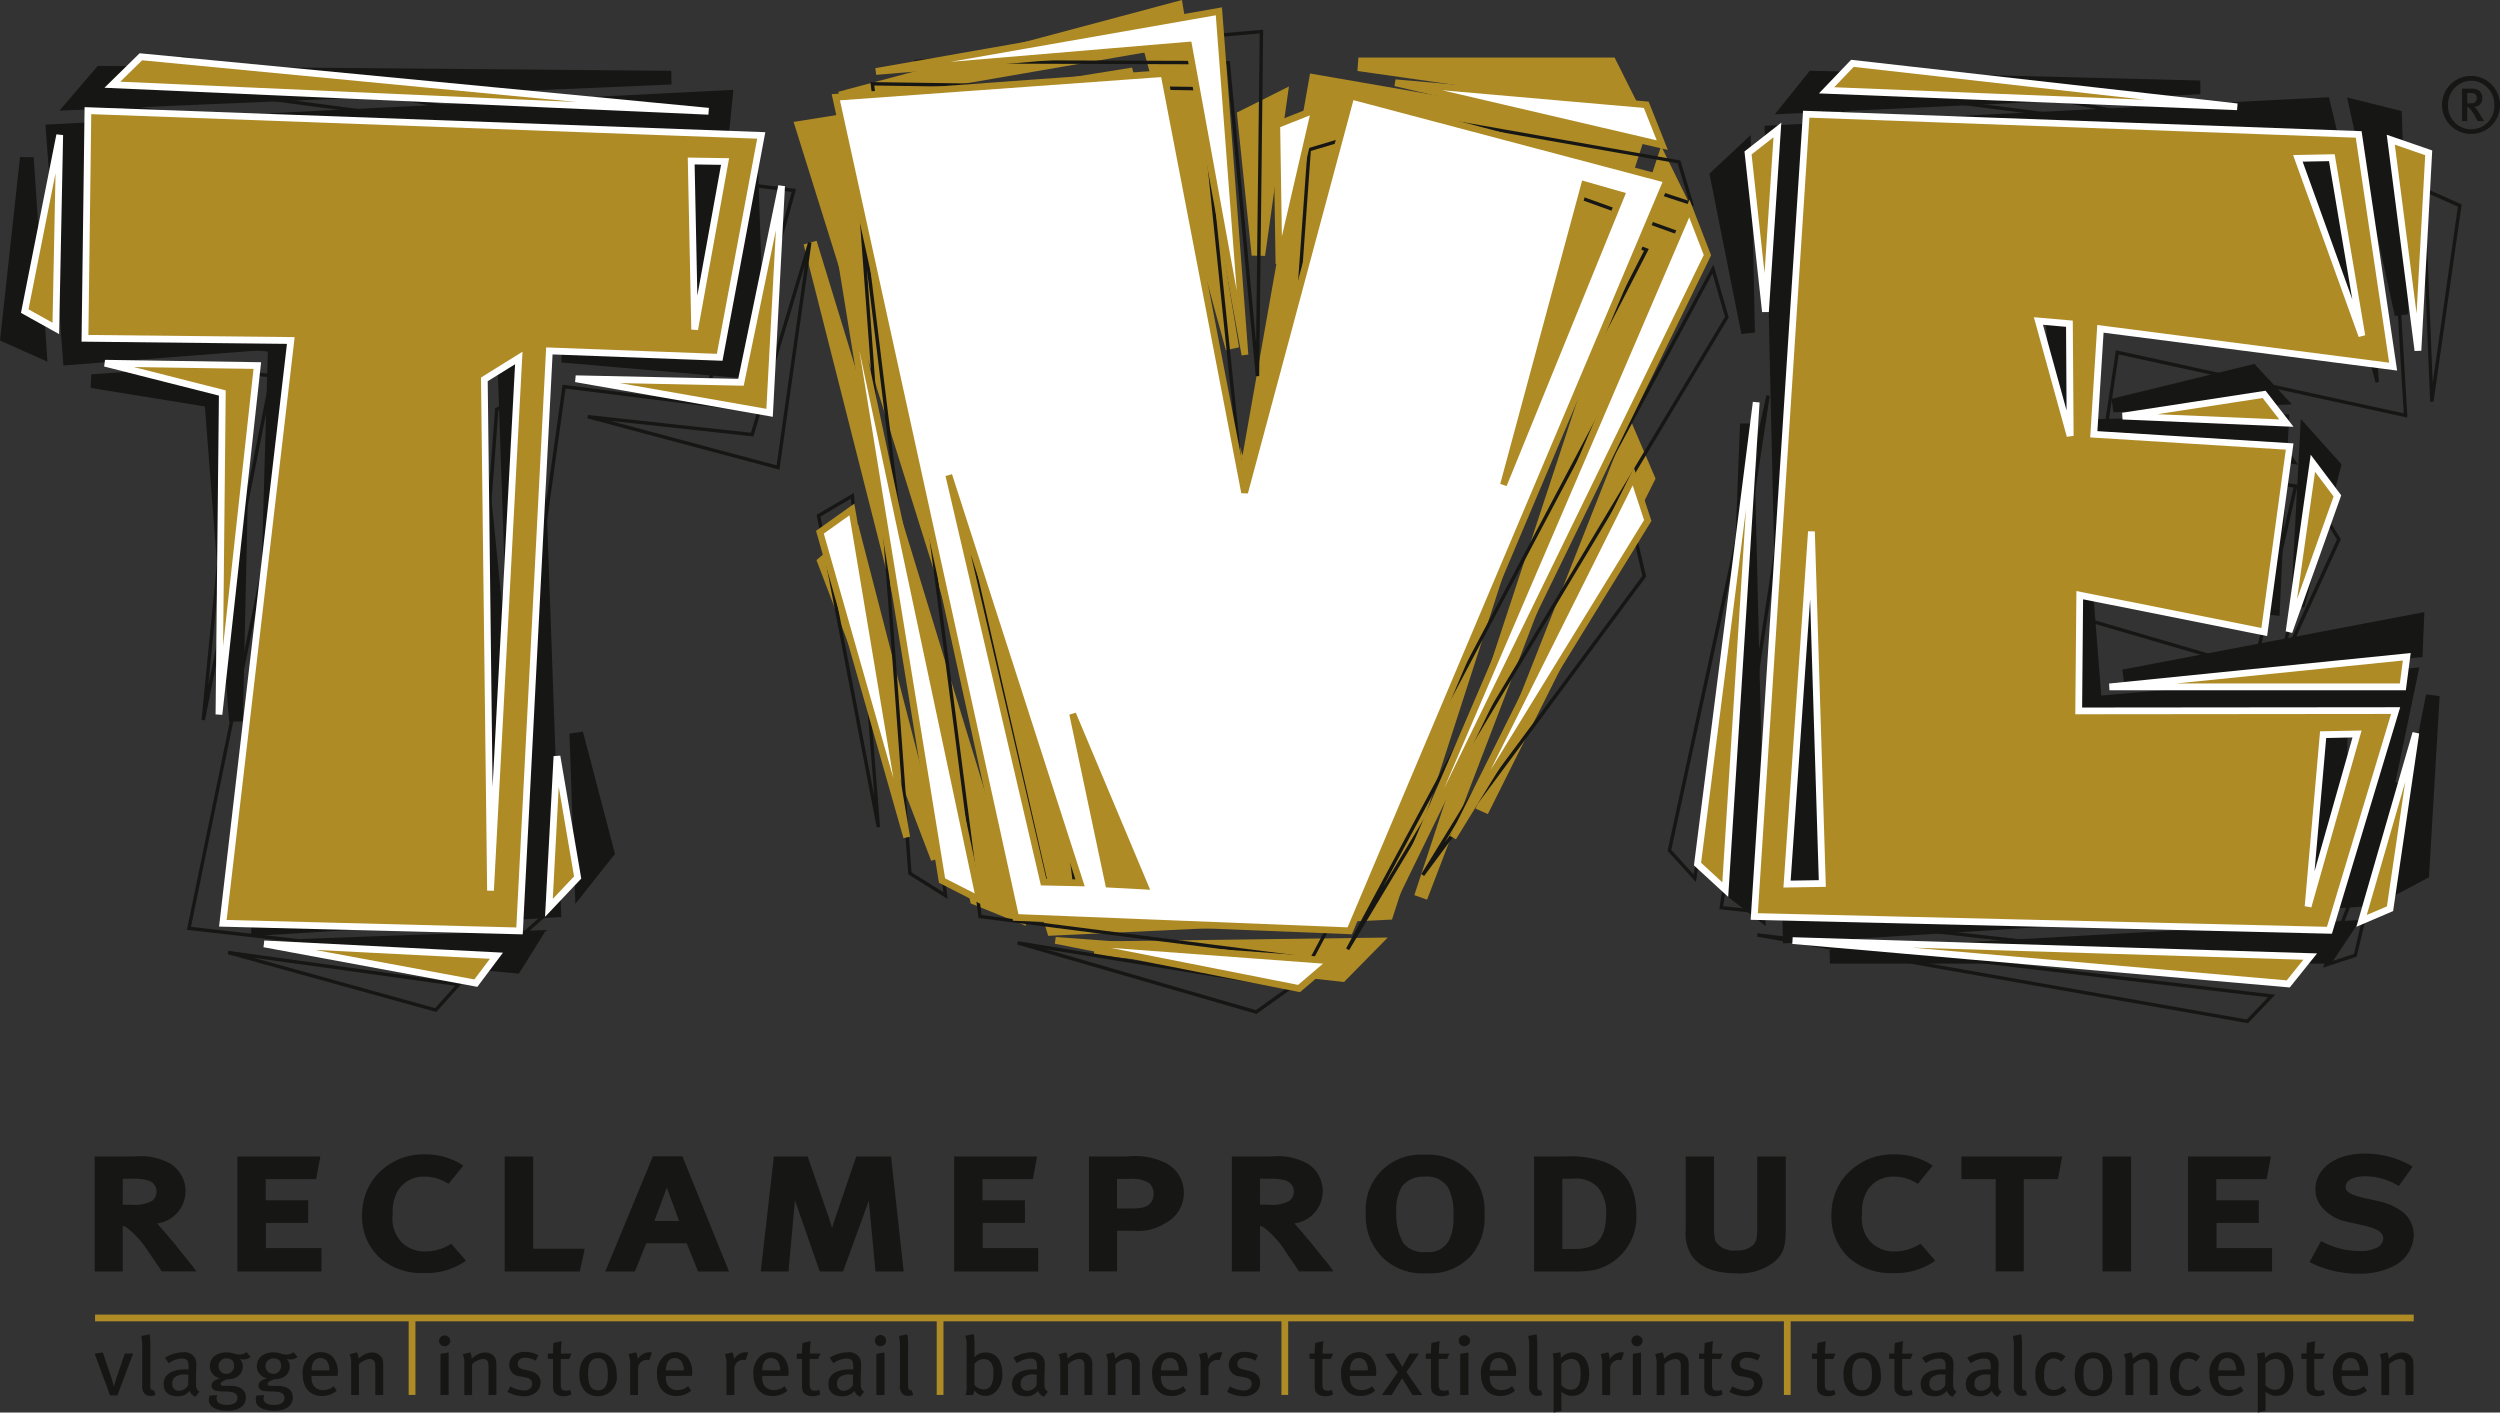<svg xmlns="http://www.w3.org/2000/svg" xmlns:xlink="http://www.w3.org/1999/xlink" width="192.724" height="108.892" viewBox="0 0 192.724 108.892">
  <rect x="0" y="0" width="192.724" height="108.892" fill="#333333" stroke="none"/>
  <defs>
    <clipPath id="clip-path">
      <rect id="Rectangle_2" data-name="Rectangle 2" width="192.724" height="108.892" fill="none"/>
    </clipPath>
  </defs>
  <g id="Group_2" data-name="Group 2" transform="translate(0 0)">
    <g id="Group_1" data-name="Group 1" transform="translate(0 0)" clip-path="url(#clip-path)">
      <path id="Path_1" data-name="Path 1" d="M179.183,9.973A2.236,2.236,0,1,1,181.4,7.737a2.214,2.214,0,0,1-2.217,2.235m0-4.1A1.807,1.807,0,0,0,177.4,7.737a1.784,1.784,0,1,0,3.563,0,1.816,1.816,0,0,0-1.784-1.868m.5,3.112-.215-.39a2.743,2.743,0,0,0-.427-.613.217.217,0,0,0-.163-.078V8.981h-.408v-2.5h.763c.56,0,.811.325.811.715a.629.629,0,0,1-.618.684,2,2,0,0,1,.384.5l.366.6Zm-.8-2.163v.794h.217c.217,0,.331-.03.4-.109a.4.4,0,0,0,.116-.3c0-.252-.139-.384-.508-.384Z" transform="translate(11.323 0.352)" fill="#161615"/>
      <path id="Path_2" data-name="Path 2" d="M.532,25.587l1.5-13.759,1,14.88Zm53.679-1.123-13.121.654,1.6,44.744-22.834,1.4,1.3-45.212L5.339,27.271l-1.3-17.5L55.913,7.146ZM5.738,7.613l2-2.34,43.964.375Zm12.42,47.645-1.9-24.71-9.213-1.5,11.717-.845ZM39.689,74.167,23.165,72.575,41.09,71.92Zm-.9-48.3-2.5,1.874L40.19,66.96Zm4.508,1.216,12.718-.839,1.8-15.352.6,17.5Zm1.5,40.81-.4-11.7,2.4,9.173ZM50.706,9.581l1.4,12.917,1.2-13.1Z" transform="translate(0.034 0.337)" fill="#161615"/>
      <path id="Path_3" data-name="Path 3" d="M40,74.755,23.149,73.133l.031-1.053L42.1,71.389Zm-8.831-1.911,8.282.8.7-1.126Zm-11.817-.985.017-.577,1.284-44.626L4.887,27.87,3.5,9.3,56.534,6.62,54.727,25l-13.056.65,1.6,44.737Zm2.39-46.344-1.3,45.219L42.183,69.4l-1.6-44.75,13.186-.656,1.6-16.256L4.638,10.3,5.86,26.736Zm22.611,43.86L43.9,56.245l1.037-.152,2.471,9.428Zm.768-8.435.189,5.533.947-1.194Zm-5.42,6.1L35.765,27.527l3.549-2.658,1.437,42.1ZM36.875,28.015l2.269,22.8-.816-23.886ZM17.666,55.33l-1.872-24.3L6.991,29.6l.047-1.048,12.3-.886L18.72,55.3ZM11.609,29.284l5.174.842L17.9,44.633l.351-15.828ZM59,29,43.283,27.639l.012-1.052,12.279-.811L57.325,10.86l1.051.044Zm-8.737-1.817,7.642.663L57.562,17.9,56.52,26.772Zm-46.606.394L0,25.944,1.545,11.8l1.051.021ZM1.133,25.294l1.352.605-.541-8.036Zm50.484-2.707L50.157,9.126l3.77-.27-1.26,13.723ZM51.325,10.1l.774,7.13L52.761,10ZM4.582,8.223,7.536,4.775l44.21.377.018,1.055ZM8.018,5.835,6.965,7.065,31.14,6.032Z" transform="translate(0 0.306)" fill="#161615"/>
      <path id="Path_4" data-name="Path 4" d="M103.2,70.347l-25.74,1.217L58.135,9.785,83.173,5.76,92.186,37.4,97.7,6.23l24.836,4.3ZM71.556,69.225,58.736,18.676,74.56,70.44ZM59.838,43.3l2.3-1.965,6.409,24.8ZM84.875,3.42,61.042,7.54,86.975.612l4.309,26.21ZM69.354,38.053,79.366,68.659l2.8-.184Zm11.115,17.5L84.376,68.38l2.8-.094ZM99.7,75.121,80.668,73.06,102,72.781ZM93.289,19.615l-1.1-10.671,2.8-1.4ZM101,4.917h19.428l1.5,2.994ZM105.8,69.131l18.628-56.537,1.7,3.464Zm4.708-6.646L121.93,33.558l1.4,3.277Zm5.708-51.015-4.206,23.591,7.108-23.029Z" transform="translate(3.72 0.039)" fill="#af8b26"/>
      <path id="Path_5" data-name="Path 5" d="M99.933,75.7l-19.28-2.088.05-1.037,22.6-.3Zm-10.618-2.2,10.229,1.108,1.237-1.258ZM77.127,72.142,57.5,9.4,83.588,5.211,92.107,35.12,97.313,5.667l25.938,4.494L103.629,70.889Zm-18.275-61.9L77.881,71.064l24.979-1.181,19.033-58.9L98.159,6.87,92.738,37.529l-1.013.051L82.839,6.386ZM75.418,71.371l-4.26-1.724-.065-.256L58.273,18.843l1-.281Zm-3.38-2.491,1.746.706-9.2-30.1Zm34.294.476-.981-.35,19.027-57.749,2.365,4.815-.082.212Zm18.237-55.35L113.193,48.53l12.415-32.408ZM79.038,69.244,68.9,38.253l.975-.364,13.1,31.1ZM73.807,49.905l5.969,18.247,1.673-.111ZM84.035,68.953,80.011,55.747l.959-.395,7.1,13.466ZM82.606,60.69l2.192,7.2,1.574-.052Zm-14.5,5.671L59.262,43.178l3.216-2.744L69.1,66.045ZM60.5,43.493l5.259,13.785-3.869-14.97ZM111.02,62.756l-.95-.423,11.882-30.1,1.995,4.662Zm10.971-27.79L115.4,51.655l7.4-14.8Zm-9.436.287-1.01-.246,4.3-24.11,3.991.771Zm4.128-23.133-2.628,14.743L118.5,12.471ZM90.823,27,84.538,4.052,61.171,8.091l-.222-1.016L87.437,0l4.4,26.776ZM85.292,2.864l3.9,14.249L86.6,1.3,72.408,5.091Zm8.553,16.861-1.034-.018L91.671,8.678l4.012-2.01ZM92.781,9.286l.628,6.07.967-6.869Zm30.1-.68L100.965,5.471l.073-1.036h19.751Zm-14.528-3.13,12.7,1.817-.912-1.817Z" transform="translate(3.679 0)" fill="#af8b26"/>
      <path id="Path_6" data-name="Path 6" d="M124.4,13.208l2.1-1.965.3,14.042Zm.9,54.946L126.7,32.3l.9,37.63Zm48.972.841L130.005,71.8l-1.4-61.966,42.562-2.155,4.206,17.6-22.732-.937.2,8.144,15.123-.377-.7,14.417-14.42-1.593.7,8.895,24.338-2.155ZM130.005,7.871l1.806-2.245,29.844.749Zm1.806,33.978.5,27.24,2.7-.28ZM171.469,73.4H133.11l39.861-2.249ZM150.236,24.161h-2.4l3.207,8.61Zm4.708,6.738,10.715-2.62,1.9,2.057Zm23.334,18.908-22.534,1.969,22.633-4.31ZM169.266,9.653l-2.6.28,6.108,13.2Zm-.1,36.69.7-13.106,2.1,2.341Zm3.3,7.672V67.311l2.6-13.573Zm1.205-46.145,3,.752.5,15.259Zm5.105,59.066-2.1,1.122,2.9-14.789Z" transform="translate(7.96 0.36)" fill="#161615"/>
      <path id="Path_7" data-name="Path 7" d="M171.785,73.956H133.144l-.03-1.054,40.918-2.31ZM151.862,72.9h19.359l.758-1.135Zm-22.337-.5-.013-.549L128.1,9.369l43.513-2.2,4.47,18.707-22.866-.943.172,7.052,15.164-.378L167.8,47.15l-14.345-1.584.608,7.728,24.515-2.171-3.832,18.406Zm-.345-62.027,1.375,60.9,43.318-2.75L177.252,52.3,153.09,54.44,152.3,44.377l14.5,1.6.648-13.288-15.083.375-.227-9.234,22.6.932-3.942-16.5Zm-.988,60.689L124.8,68.437l1.412-36.122,1.055.007Zm-2.318-3.125,1.21.935-.472-19.778Zm5.956,1.772-.512-27.815,1.052-.072,3.265,27.491Zm.738-17.272.3,16.1,1.6-.165Zm43.412,16.646L179.1,53.2l1.045.133L179.324,67.3Zm2.653-8.033L177.443,67.1l.861-.46Zm-5.611,6.395-1.046-.1V53.575l3.785-.405Zm.01-12.92v7.266l1.424-7.418Zm-17.206-2.189-.145-1.044,23.286-4.435-.146,3.47Zm22.031-4.192-11.723,2.232,11.672-1.02Zm-8.143-1.633-1.038-.161.768-14.379,3.144,3.5Zm.648-11.938-.353,6.616,1.415-5.435ZM150.58,32.987l-3.471-9.321h3.642l.849,9.087Zm-1.951-8.265,1.55,4.162-.389-4.162ZM155,31.458l-.149-1.04,11.017-2.692,2.889,3.119ZM165.517,28.9l-5.175,1.265,6.095-.272Zm-39.2-3.478-2.462-12.365,3.181-2.973.326,15.223Zm-1.312-11.994,1.173,5.89-.146-6.849Zm51.687,10.6L173.011,7.185l4.214,1.055.514,15.657Zm-2.289-15.4,2.088,9.547-.3-9.1Zm-2.081,14.763L165.908,9.519l3.789-.406,3.619,13.918Zm-4.841-12.973,3.329,7.195L168.9,10.26ZM128.894,8.486l2.7-3.362,30.1.756.012,1.054Zm3.2-2.294-.908,1.129,15.908-.752Z" transform="translate(7.925 0.328)" fill="#161615"/>
      <path id="Path_8" data-name="Path 8" d="M33.433,77.754,17.356,73.295l.053-.257,18.013,2.5Zm-14.09-4.181,14,3.884,1.549-1.724Zm17.865.462-23-2.613.029-.143,9.1-44.155L7.559,25.576,9.343,7.845l51.83,6.464L56.418,31.325,43.4,29.694ZM14.523,71.191l22.459,2.551L43.172,29.4l13.052,1.635,4.611-16.5L9.578,8.141l-1.73,17.2,15.808,1.55-.03.144Zm24.8,1.46,1.689-11.943.262.007.779,9.513Zm1.784-10.735L39.687,71.978l2.094-1.859Zm-5.847,8.7L35,70.585l2.971-39.377,3.081-1.557-.035.25Zm2.961-39.237L35.569,66.565l5.152-36.451ZM15.6,55.271l-.262-.038,2.408-24.562-8.715-3.04.056-.256,11.829,1.218-.028.142ZM10.179,27.752l7.846,2.738L15.858,52.609,20.6,28.826Zm49.71,8.195-.144-.039L45.08,31.989l.049-.259L57.69,33.1,62.1,18.4l.257.056ZM46.816,32.179,59.67,35.615l2.182-15.472L57.881,33.386Zm7.9-3.266-.259-.044.872-13.1,2.887.3-.04.15Zm.86-12.853-.767,11.511L57.881,16.3ZM5.641,24.736,3.108,23.021,7,9.639l.259.051ZM3.415,22.91l2.01,1.361L6.839,11.149ZM57.1,12.347,11.192,6.259l2.661-2.188,43.292,8.015ZM11.828,6.077l40.206,5.332L13.927,4.353Z" transform="translate(0.199 0.26)" fill="#161615"/>
      <path id="Path_9" data-name="Path 9" d="M93.072,78.025l-.061-.018L74.627,72.675l.059-.256L96.058,75.9Zm-16.277-5,16.228,4.707,2.359-1.681Zm20.606.9-.09-.012L71.649,70.634l-.013-.1L63.311,6.186l25.626.387.012.117,3.324,32.155L102.958,9.52l.123.045,23.853,8.6-.071.134ZM71.885,70.4l25.369,3.248,29.305-55.336L103.116,9.857,92.325,39.473l-.255-.032L88.7,6.833,63.612,6.455Zm28.33,2.709-.23-.131L128.3,20.25l1.18,4.074-.03.05Zm28.012-52.163L102.844,68.212l26.35-43.924ZM69.269,69.164l-3.038-1.9-.005-.067L62.377,15.191l.264-.026ZM66.485,67.11l2.455,1.536-5.9-48.023Zm15.61,2.028L79.009,68.7,77.376,55.292l.256-.056Zm-2.847-.671,2.466.35L77.806,56.64Zm-2.136-.024-3.079-.335-.015-.1L69.47,36.126l.26-.048Zm-2.847-.575,2.508.272L70.182,39.251ZM106,67.392l-.218-.148L122.215,40.47l.9,3.842-.036.05ZM122.1,41.155l-14.524,23.66,15.249-20.562ZM63.8,63.65l-4.632-24.1,2.871-1.689.017.21,2,25.543ZM59.468,39.684l4.15,21.6L61.814,38.3Zm52.782.944-.242-.106L120.294,17.9l3.025,1.157Zm8.2-22.39L112.993,38.6l9.958-19.407ZM93.018,28.866l-2.24-24.04L66.712,4.745,66.7,4.481,93.59,2.153l0,.145-.306,26.558ZM69.65,4.491l21.37.073.011.119,2.016,21.645L93.323,2.44ZM96.5,22.145l-.257-.05L97.016,11.3l3.333-.995ZM97.266,11.5l-.684,9.531,3.361-10.33Zm29.546,4.254L106.477,9.1l.064-.255,19.213,3.388Zm-18.49-6.336,18.092,5.927-.866-2.89Z" transform="translate(3.786 0.138)" fill="#161615"/>
      <path id="Path_10" data-name="Path 10" d="M165.565,78.578l-.069-.012L127.72,71.906l.038-.261,39.906,4.738Zm-33.186-6.119,33.092,5.835,1.637-1.711Zm36.749,2.275-44.319-4.948.021-.136,9.4-61.4.128.016,42.4,5.284,1.1,18.347L155.6,27.022l-1.175,7.784L169.4,37.065l-3.26,14.35-13.905-4.067-.828,8.59,24.385,2.108-.066.165Zm-44.017-5.179,43.846,4.894,6.455-16.169-24.3-2.1L152,47.006l13.942,4.077,3.134-13.8-14.948-2.257.02-.13,1.236-8.194,22.19,4.865L176.507,13.79,134.455,8.548Zm46.24,4.744,5.526-14.322.251.078L173.95,73.446Zm5.07-12.409L171.8,73.874l1.93-.632Zm-8.737,10.774-.254-.069,2.329-13.209,2.909.2-.063.166Zm2.293-13L167.93,71.273l4.363-11.45Zm-39.439,8.065-2.986-.214,4.258-27.054.262.028Zm-2.681-.456,2.433.174,1.37-24.335Zm-4.848.43-2.19-2.408.014-.066,7.605-35.063.26.048Zm-1.9-2.484,1.726,1.9,4.978-32.8Zm55.319-8.69-22.649-1.984.01-.264,23.206-.315ZM156.4,54.509l19.816,1.736.445-2.012Zm11.668-3.06-.249-.085,3.037-13.094,1.872,3Zm2.9-12.5-2.6,11.2,4.057-8.862Zm-1.556-3.428-12.807-1.675.009-.263,11.087-.724ZM157.977,33.76l10.907,1.426-1.32-2.051ZM152.325,34.9l-1.7-9.222,2.67.47-.713,8.737Zm-1.368-8.9,1.447,7.868.613-7.505Zm28.912,4.675-.263-.013-.679-16.588,3.113,1.387-.015.1ZM179.207,14.5l.6,14.722,1.939-13.589ZM175.4,29.2,171.63,14.958l2.908.2L175.66,29.15ZM171.98,15.246l3.3,12.459-.986-12.3Zm-41.966,8.075-.262-.017-.273-12.386L132.2,9.149Zm-.267-12.262.235,10.737,1.867-12.1Zm37.727-.2L135.756,6.8l2.435-2.135.064.014L167.516,10.6Zm-31.1-4.247,27.522,3.523L138.267,4.951Z" transform="translate(7.731 0.299)" fill="#161615"/>
      <path id="Path_11" data-name="Path 11" d="M1.794,23.721l2.7-13.576-.3,14.91ZM55.367,27.28l-13.129-.492L39.937,71.5l-22.87-.589L22.3,25.983,6.435,25.816l.228-17.55,51.909,1.911ZM8.547,6.268l2.2-2.156L54.511,8.318Zm8.218,48.547.259-24.782-9.048-2.3,11.746.18Zm19.8,20.713L20.246,72.5l17.913.912Zm3.311-48.2-2.656,1.648.471,39.41Zm4.384,1.6,12.744.272L60.14,14.072l-.926,17.489ZM42.2,69.723l.621-11.686,1.595,9.345ZM53.172,12.149l.269,12.987,2.34-12.948Z" transform="translate(0.115 0.263)" fill="#af8b26"/>
      <path id="Path_12" data-name="Path 12" d="M36.7,75.829,20.215,72.773l.061-.516,18.4.936ZM24.17,72.977l12.3,2.281,1.2-1.593ZM40.2,71.783l-23.408-.6.032-.284,5.2-44.638L6.189,26.09,6.424,8.012,58.9,9.944,55.6,27.565l-13.1-.49Zm-22.826-1.11,22.332.577,2.3-44.715,13.16.494,3.108-16.586L6.938,8.552,6.717,25.575l15.9.167-.033.288Zm24.546-.242.659-12.392.517-.031,1.616,9.474ZM42.976,60.4l-.46,8.649,1.64-1.732Zm-5,8.024-.52-.011-.473-39.557,3.2-1.989ZM37.5,29.14l.375,31.271L39.61,27.833ZM17.041,54.859l-.519-.031.257-24.577L7.93,28.006,8,27.493l12.032.185ZM10.213,28.048l7.091,1.8L17.1,49.582,19.449,28.19Zm49.264,3.837L44.235,29.207l.05-.517,12.527.268L59.9,14.035l.515.067Zm-11.794-2.6,11.3,1.985L59.716,17.5,57.235,29.488ZM4.46,25.509,1.519,23.873,4.251,10.11l.516.055ZM2.1,23.6l1.852,1.032.231-11.527Zm51.611,1.6-.516-.041L52.923,11.9l3.186.048Zm-.26-12.77.21,10.118L55.488,12.46Zm1.062-3.836L7.954,6.518l2.714-2.66.12.012,43.766,4.2ZM9.174,6.051l35.217,1.57L10.86,4.4Z" transform="translate(0.097 0.247)" fill="#fff"/>
      <path id="Path_13" data-name="Path 13" d="M100.248,71.7,74.5,70.672,60.631,7.442,85.925,5.614l6.22,32.306,8.2-30.57L124.717,13.8ZM68.821,67.827,60.455,16.353,71.707,69.3ZM59.407,40.974l2.465-1.756L66.1,64.488ZM87.823,3.432l-24.1,2.026L90.16.819,92.171,27.3Zm-18.48,33.15L76.65,67.944l2.81.06Zm9.547,18.4L81.665,68.1l2.8.149ZM96.341,76.152l-18.778-3.71,21.275,1.58ZM94.793,20.3,94.625,9.572l2.914-1.155ZM103.755,6.33l19.354,1.693,1.237,3.114Zm-.808,64.384,23.482-54.7,1.395,3.6Zm5.269-6.207,13.895-27.821,1.112,3.387Zm10.132-50.323L112.1,37.317,121.192,15Z" transform="translate(3.801 0.052)" fill="#fff"/>
      <path id="Path_14" data-name="Path 14" d="M96.433,76.452l-18.9-3.736.07-.515,21.905,1.627ZM81.849,73.038l14.438,2.854,1.919-1.639Zm18.588-1.049L74.308,70.943l-.044-.2L60.33,7.223,86.154,5.357l6.051,31.422L100.184,7.05l24.908,6.595-.117.277Zm-25.707-1.55L100.1,71.455l24.282-57.46L100.552,7.686l-8.137,30.32-.508-.018L85.731,5.909,60.968,7.7Zm28.47.409-.472-.217L126.46,15.349l1.666,4.3-.05.1Zm23.237-54.121L107.525,60.775l20.034-41.15ZM72.094,69.8,68.6,68.017l-.02-.13L60.217,16.414l.511-.1Zm-3.019-2.124,2.282,1.164L62.46,26.97Zm15.808.88-3.413-.182L78.653,55.059l.495-.155Zm-2.987-.68,2.185.116L79.73,57.634Zm-2.058.417-3.378-.071-.046-.2L69.107,36.66l.5-.139Zm-2.963-.584,2.243.048L71.045,42.678Zm31.58-3.044L108,64.409l14.178-28.387,1.347,4.1ZM122.08,37.387,111.122,59.326l11.834-19.268ZM65.864,64.579,59.125,40.887l2.955-2.1,4.291,25.679ZM59.725,41.1l5.364,18.853L61.7,39.691Zm52.636-3.664-.492-.166,6.315-23.389,3.376.964Zm6.188-22.909-5.075,18.8,7.385-18.137ZM91.933,27.369,87.628,3.73,63.762,5.736l-.067-.516L90.417.532,92.449,27.3Zm-3.878-24.2L88.1,3.4l3.455,18.969L89.941,1.145,69.491,4.732Zm7.01,17.2-.514-.054L94.38,9.416l3.543-1.406ZM94.906,9.767l.132,8.413,2.155-9.319Zm29.884,1.756L103.714,6.6l.082-.513L123.31,7.8Zm-17.4-4.6,16.544,3.862-.994-2.5Z" transform="translate(3.783 0.034)" fill="#af8b26"/>
      <path id="Path_15" data-name="Path 15" d="M126.886,11.5l2.267-1.774-.924,14.015ZM123,66.313l4.521-35.592-2.381,37.565Zm48.713,5.106L127.366,70.36l4.006-61.852,42.588,1.562,2.656,17.9-22.564-2.914-.511,8.129,15.1.943-1.959,14.3-14.223-2.842-.082,8.922,24.432-.024ZM132.937,6.67l1.993-2.081L164.6,7.939Zm-1.162,34.006L129.9,67.856l2.717-.045ZM168.53,75.558l-38.212-3.342,39.9,1.234Zm-16.861-50.9-2.392-.209,2.444,8.857Zm4.1,7.123,10.9-1.675,1.716,2.214Zm21.6,20.87-22.619,0,22.924-2.319Zm-5.478-40.788-2.618.052L174.206,25.6Zm-3.3,36.544,1.839-13,1.89,2.516Zm2.621,7.931-1.158,13.244,3.775-13.294Zm5.222-45.865,2.924,1.011-.83,15.245Zm-.062,59.286-2.194.936,4.181-14.482Z" transform="translate(7.87 0.294)" fill="#af8b26"/>
      <path id="Path_16" data-name="Path 16" d="M168.664,75.846l-38.351-3.355.032-.519,40.424,1.25Zm-29.1-3.069L168.432,75.3l1.278-1.592ZM171.916,71.7l-.2,0L127.106,70.63l.017-.27,4.023-62.1L174.2,9.835,176.94,28.29l-22.629-2.922-.477,7.592,15.117.944-2.033,14.851-14.187-2.833-.074,8.344,24.52-.024Zm-44.257-1.578,43.873,1.048,4.943-16.409-24.345.024.086-9.5,14.262,2.849,1.881-13.748-15.078-.943.544-8.666,22.5,2.906-2.573-17.346L131.633,8.794Zm46.14,1.046,4.334-15.009.508.11-2.01,13.69ZM177.566,60,174.6,70.259l1.553-.663Zm-7.24,9.675-.51-.094L171,56.1l3.2-.062Zm1.147-13.059-.9,10.281L173.5,56.573Zm-46.1,12.251-2.639-2.433.016-.133L127.275,30.7l.518.049Zm-2.089-2.634,1.637,1.511,1.825-28.774Zm6.347,1.909,1.9-27.463.52.01.849,27.4Zm2.057-22.232-1.5,21.7,2.169-.036Zm45.924,7.025-22.847,0-.027-.519,23.25-2.351Zm-17.7-.525,17.239,0,.231-1.769Zm8.939-3.894-.5-.123,1.927-13.617,2.352,3.13-.047.132Zm1.763-12.423-1.39,9.822,2.818-7.92Zm-19.135-2.7-2.543-9.217,3,.262L152,33.322Zm-1.842-8.633,1.82,6.6-.039-6.443Zm19.316,7.863-13.182-.563-.029-.517,11.056-1.7Zm-10.5-.969,9.4.4-1.279-1.65Zm19.834-4.873-2.148-16.672,3.507,1.212-.841,15.441Zm-1.525-15.906,1.678,13.018.664-12.208ZM173.978,25.7l-5.056-14.023,3.206-.064,2.351,13.955Zm-4.32-13.517L173.485,22.8,171.69,12.146Zm-41.672,11.6L126.628,11.4l2.839-2.222-.961,14.6Zm-.81-12.154,1,9.149.689-10.474ZM164.6,8.215,132.367,6.923l2.481-2.59.128.014L164.642,7.7ZM133.542,6.449l23.9.958L135.046,4.879Z" transform="translate(7.853 0.277)" fill="#fff"/>
      <path id="Path_17" data-name="Path 17" d="M14.17,91.956c-.283-.348-.786-.967-1.16-1.448-.495-.588-1.026-1.209-1.323-1.54l-.015-.016a2.508,2.508,0,0,0,1.018-4.611,4.824,4.824,0,0,0-2.806-.55H6.857v8.863H9.022V89.136a1.084,1.084,0,0,1,.4.206,7.518,7.518,0,0,1,1.659,1.913l.29.417c.207.3.4.578.584.86l.079.121h2.664l-.3-.417c-.011-.016-.1-.121-.226-.281m-5.148-6.45H9.78a3.967,3.967,0,0,1,1.144.117.9.9,0,0,1,.345,1.6,2.908,2.908,0,0,1-1.612.288H9.022Z" transform="translate(0.439 5.361)" fill="#161615"/>
      <path id="Path_18" data-name="Path 18" d="M19.4,88.913h3.257V87.165H19.384V85.537h3.881l.329-1.746H17.2v8.863h6.479v-1.8H19.4Z" transform="translate(1.101 5.361)" fill="#161615"/>
      <path id="Path_19" data-name="Path 19" d="M32.924,90.631a3.521,3.521,0,0,1-1.792.489,2.485,2.485,0,0,1-1.872-.729,2.661,2.661,0,0,1-.664-2.145,3.215,3.215,0,0,1,.421-1.847,2.309,2.309,0,0,1,2.044-1.043,3.229,3.229,0,0,1,1.649.443l.194.11,1.133-1.4-.24-.161a5.251,5.251,0,0,0-2.753-.709,4.777,4.777,0,0,0-3.964,1.946,4.627,4.627,0,0,0-.843,2.754,4.277,4.277,0,0,0,1.447,3.353,4.882,4.882,0,0,0,3.289,1.095A5.354,5.354,0,0,0,34,92l.239-.167-1.124-1.3Z" transform="translate(1.679 5.352)" fill="#161615"/>
      <path id="Path_20" data-name="Path 20" d="M38.764,83.791h-2.2v8.863h5.793l.379-1.749H38.764Z" transform="translate(2.34 5.361)" fill="#161615"/>
      <path id="Path_21" data-name="Path 21" d="M47.526,83.775l-3.67,8.88h2.28l.881-2.172H50.13l.88,2.172h2.382L49.8,83.775Zm2.015,4.991h-1.9c.085-.231.206-.554.339-.909.273-.734.478-1.282.62-1.669.282.786.725,1.986.944,2.578" transform="translate(2.806 5.36)" fill="#161615"/>
      <path id="Path_22" data-name="Path 22" d="M62.48,83.791l-1.627,4.771c-.078.221-.16.487-.234.743-.076-.265-.16-.537-.236-.756l-1.646-4.757H56.13l-1.011,8.863h2.139l.479-5.292c.006-.06.013-.122.019-.187.029.085.057.168.086.246l1.823,5.234h1.8l1.913-5.264c.023-.065.046-.133.069-.2.005.064.012.126.018.186l.5,5.278h2.172l-.974-8.863Z" transform="translate(3.527 5.361)" fill="#161615"/>
      <path id="Path_23" data-name="Path 23" d="M71.333,88.913h3.257V87.165H71.315V85.537H75.2l.328-1.746H69.132v8.863h6.48v-1.8H71.333Z" transform="translate(4.423 5.361)" fill="#161615"/>
      <path id="Path_24" data-name="Path 24" d="M84.652,84.218a5.309,5.309,0,0,0-2.8-.427H78.9v8.862h2.165V89.515h1.251a3.927,3.927,0,0,0,2.5-.6,2.613,2.613,0,0,0,1.4-2.356,2.554,2.554,0,0,0-1.567-2.34m-.772,2.434a1.032,1.032,0,0,1-.306.809c-.166.157-.463.338-1.3.338H81.061V85.522h.95a2.5,2.5,0,0,1,1.48.295.964.964,0,0,1,.388.835" transform="translate(5.048 5.361)" fill="#161615"/>
      <path id="Path_25" data-name="Path 25" d="M96.54,91.922c-.287-.353-.77-.948-1.132-1.413-.494-.589-1.027-1.21-1.323-1.541l-.015-.016a2.509,2.509,0,0,0,1.019-4.611,4.828,4.828,0,0,0-2.806-.55h-3.03v8.863H91.42V89.135a1.088,1.088,0,0,1,.4.207,7.52,7.52,0,0,1,1.659,1.913l.3.435c.2.289.4.565.572.842l.079.121h2.655L96.8,92.24c-.012-.017-.11-.138-.255-.318m-5.12-6.416h.758a3.968,3.968,0,0,1,1.143.117.9.9,0,0,1,.347,1.6,2.913,2.913,0,0,1-1.612.288H91.42Z" transform="translate(5.711 5.361)" fill="#161615"/>
      <path id="Path_26" data-name="Path 26" d="M103.5,83.669a4.216,4.216,0,0,0-4.542,4.544,4.439,4.439,0,0,0,1.366,3.438A4.381,4.381,0,0,0,103.6,92.8a4.27,4.27,0,0,0,3.487-1.369,4.46,4.46,0,0,0,1.02-3.188,4.374,4.374,0,0,0-1.071-3.188,4.489,4.489,0,0,0-3.541-1.389m1.941,6.457a1.75,1.75,0,0,1-1.835,1.04,1.988,1.988,0,0,1-1.75-.687,4.373,4.373,0,0,1-.539-2.362,3.486,3.486,0,0,1,.432-2,2.047,2.047,0,0,1,1.718-.757,1.914,1.914,0,0,1,1.88.907,4.348,4.348,0,0,1,.372,2.093,4,4,0,0,1-.278,1.772" transform="translate(6.331 5.354)" fill="#161615"/>
      <path id="Path_27" data-name="Path 27" d="M116.207,84.092a7.835,7.835,0,0,0-2.716-.3h-2.342v8.863h2.959a8.089,8.089,0,0,0,1.7-.117,4.192,4.192,0,0,0,3.225-4.316c0-2.767-1.551-3.777-2.83-4.129m-1.855,6.83h-1.019V85.506h.826a2.309,2.309,0,0,1,1.923.678,2.931,2.931,0,0,1,.615,2.149c0,1.431-.512,2.272-1.529,2.5a3.592,3.592,0,0,1-.815.088" transform="translate(7.112 5.361)" fill="#161615"/>
      <path id="Path_28" data-name="Path 28" d="M127.647,89.362c0,.805-.093,1.005-.289,1.241a1.788,1.788,0,0,1-1.348.429,1.635,1.635,0,0,1-1.576-.705,3.488,3.488,0,0,1-.115-1.153V83.791h-2.182v5.666a3.159,3.159,0,0,0,.411,1.9c.411.656,1.342,1.439,3.445,1.439a4.326,4.326,0,0,0,2.931-.851c.717-.591.924-1.156.924-2.518V83.791h-2.2Z" transform="translate(7.815 5.361)" fill="#161615"/>
      <path id="Path_29" data-name="Path 29" d="M139.383,90.631a3.525,3.525,0,0,1-1.791.489,2.488,2.488,0,0,1-1.873-.729,2.659,2.659,0,0,1-.664-2.144,3.227,3.227,0,0,1,.42-1.848,2.314,2.314,0,0,1,2.045-1.043,3.216,3.216,0,0,1,1.647.443l.195.11,1.135-1.4-.242-.161a5.255,5.255,0,0,0-2.754-.709,4.778,4.778,0,0,0-3.964,1.947,4.627,4.627,0,0,0-.843,2.754,4.276,4.276,0,0,0,1.448,3.352,4.887,4.887,0,0,0,3.29,1.1A5.366,5.366,0,0,0,140.455,92l.239-.168-1.124-1.3Z" transform="translate(8.49 5.352)" fill="#161615"/>
      <path id="Path_30" data-name="Path 30" d="M142.113,85.537h2.64v7.116h2.166V85.537h2.63l.329-1.747h-7.765Z" transform="translate(9.093 5.361)" fill="#161615"/>
      <rect id="Rectangle_1" data-name="Rectangle 1" width="2.2" height="8.863" transform="translate(162.087 89.152)" fill="#161615"/>
      <path id="Path_31" data-name="Path 31" d="M160.728,88.913h3.259V87.165h-3.275V85.537h3.881l.328-1.746H158.53v8.863h6.479v-1.8h-4.28Z" transform="translate(10.143 5.361)" fill="#161615"/>
      <path id="Path_32" data-name="Path 32" d="M174.625,88.168a4.661,4.661,0,0,0-1.987-.92l-1.262-.283c-1.166-.3-1.263-.559-1.263-.821,0-.495.6-.814,1.532-.814a5.006,5.006,0,0,1,2.377.635l.2.11,1.057-1.482-.242-.148a7.15,7.15,0,0,0-3.466-.863c-2.229,0-3.786,1.138-3.786,2.768a2.13,2.13,0,0,0,.456,1.311,3.428,3.428,0,0,0,2.022,1.181l1.318.3c1.263.293,1.433.667,1.433.995a.805.805,0,0,1-.544.716,2.627,2.627,0,0,1-1.269.24,6.168,6.168,0,0,1-2.758-.655l-.225-.106-.887,1.619.253.119a8.277,8.277,0,0,0,3.528.77,5.736,5.736,0,0,0,2.559-.516,2.779,2.779,0,0,0,1.7-2.458,2.292,2.292,0,0,0-.752-1.7" transform="translate(10.707 5.348)" fill="#161615"/>
      <path id="Path_33" data-name="Path 33" d="M8.613,101.3H8.043L6.858,98.087l.629-.1.655,1.936c.073.217.146.472.2.689h.013a5.752,5.752,0,0,1,.2-.7l.629-1.839h.643Z" transform="translate(0.439 6.27)" fill="#161615"/>
      <path id="Path_34" data-name="Path 34" d="M10.952,101.422a.569.569,0,0,1-.516-.243.79.79,0,0,1-.127-.555v-2.9a4.01,4.01,0,0,0-.072-.919l.635-.129a3.844,3.844,0,0,1,.06.914v2.88c0,.339.02.416.086.473a.225.225,0,0,0,.205.045l.106.364a.923.923,0,0,1-.378.07" transform="translate(0.655 6.186)" fill="#161615"/>
      <path id="Path_35" data-name="Path 35" d="M14.311,101.41a.743.743,0,0,1-.444-.46,1.164,1.164,0,0,1-.939.421c-.662,0-1.072-.326-1.072-.939,0-.741.616-1.136,1.689-1.136.079,0,.145,0,.231.006v-.211c0-.378-.053-.633-.516-.633a1.871,1.871,0,0,0-1.019.364L11.96,98.4a2.682,2.682,0,0,1,1.391-.421.924.924,0,0,1,.96.511,1.41,1.41,0,0,1,.066.563c0,.23-.027.721-.027,1.187,0,.44.014.62.271.774Zm-.748-1.718a1.175,1.175,0,0,0-.867.23.605.605,0,0,0-.172.466.491.491,0,0,0,.523.556.83.83,0,0,0,.695-.422l.02-.817c-.093-.006-.146-.013-.2-.013" transform="translate(0.759 6.269)" fill="#161615"/>
      <path id="Path_36" data-name="Path 36" d="M17.8,98.529a.812.812,0,0,1-.284-.051.879.879,0,0,1,.237.587c0,.461-.325.991-1.191.991-.206.064-.525.211-.525.351,0,.1.08.16.24.16h.51c.846,0,1.2.383,1.2.882,0,.689-.589,1.034-1.4,1.034-.928,0-1.457-.313-1.457-.843a.931.931,0,0,1,.06-.326l.595-.033a.621.621,0,0,0-.059.244c0,.332.284.511.8.511.543,0,.813-.211.813-.549,0-.306-.259-.486-.913-.486-.232,0-.5-.019-.622-.032-.292-.031-.464-.192-.464-.428,0-.3.272-.428.649-.562a.944.944,0,0,1-.78-.92c0-.645.51-1.073,1.269-1.073a1.682,1.682,0,0,1,.517.07,1.916,1.916,0,0,0,.5.1.928.928,0,0,0,.544-.185l.311.364a.836.836,0,0,1-.549.192m-1.33-.083a.6.6,0,1,0,.608.6c0-.409-.192-.6-.608-.6" transform="translate(0.968 6.269)" fill="#161615"/>
      <path id="Path_37" data-name="Path 37" d="M21.2,98.529a.817.817,0,0,1-.285-.051.875.875,0,0,1,.238.587c0,.461-.325.991-1.192.991-.205.064-.522.211-.522.351,0,.1.079.16.238.16h.51c.847,0,1.2.383,1.2.882,0,.689-.589,1.034-1.4,1.034-.927,0-1.457-.313-1.457-.843a.931.931,0,0,1,.06-.326l.6-.033a.6.6,0,0,0-.06.244c0,.332.285.511.8.511.543,0,.814-.211.814-.549,0-.306-.257-.486-.913-.486-.232,0-.5-.019-.622-.032-.292-.031-.464-.192-.464-.428,0-.3.271-.428.649-.562a.944.944,0,0,1-.781-.92c0-.645.51-1.073,1.27-1.073a1.682,1.682,0,0,1,.517.07,1.906,1.906,0,0,0,.5.1.928.928,0,0,0,.543-.185l.311.364a.836.836,0,0,1-.549.192m-1.331-.083a.6.6,0,1,0,.61.6c0-.409-.193-.6-.61-.6" transform="translate(1.186 6.269)" fill="#161615"/>
      <path id="Path_38" data-name="Path 38" d="M22.611,99.8v.078a1.171,1.171,0,0,0,.138.638.875.875,0,0,0,.762.377,1.2,1.2,0,0,0,.814-.306l.232.351a1.727,1.727,0,0,1-1.146.41c-.92,0-1.482-.646-1.482-1.693a1.711,1.711,0,0,1,.4-1.24,1.257,1.257,0,0,1,1-.442,1.218,1.218,0,0,1,.9.346,1.746,1.746,0,0,1,.4,1.379v.1Zm1.178-1.155a.6.6,0,0,0-.477-.223c-.464,0-.695.364-.695.945h1.377a1.142,1.142,0,0,0-.205-.721" transform="translate(1.403 6.269)" fill="#161615"/>
      <path id="Path_39" data-name="Path 39" d="M27.313,101.275V99.116c0-.288-.027-.391-.105-.492a.421.421,0,0,0-.338-.129,1.354,1.354,0,0,0-.82.409v2.371h-.6V98.893a1.694,1.694,0,0,0-.126-.761l.577-.153a.992.992,0,0,1,.112.492,3.031,3.031,0,0,1,.431-.313,1.26,1.26,0,0,1,.615-.16.834.834,0,0,1,.782.453.992.992,0,0,1,.079.4v2.421Z" transform="translate(1.62 6.269)" fill="#161615"/>
      <path id="Path_40" data-name="Path 40" d="M32.233,97.592a.421.421,0,0,1-.423-.421.434.434,0,0,1,.867,0,.434.434,0,0,1-.444.421m-.311,3.762V98.173l.629-.1v3.277Z" transform="translate(2.035 6.19)" fill="#161615"/>
      <path id="Path_41" data-name="Path 41" d="M35.514,101.275V99.116c0-.288-.027-.391-.105-.492a.421.421,0,0,0-.338-.129,1.354,1.354,0,0,0-.82.409v2.371h-.6V98.893a1.694,1.694,0,0,0-.126-.761l.577-.153a.992.992,0,0,1,.112.492,3.031,3.031,0,0,1,.431-.313,1.26,1.26,0,0,1,.615-.16.834.834,0,0,1,.782.453.991.991,0,0,1,.079.4v2.421Z" transform="translate(2.145 6.269)" fill="#161615"/>
      <path id="Path_42" data-name="Path 42" d="M38.006,101.368a2.587,2.587,0,0,1-1.237-.339l.218-.42a2.335,2.335,0,0,0,1.066.319c.364,0,.615-.205.615-.518,0-.275-.171-.434-.555-.5l-.4-.077a.869.869,0,0,1-.808-.887c0-.588.483-1,1.2-1a2.167,2.167,0,0,1,1.046.262l-.205.415a1.842,1.842,0,0,0-.814-.23c-.351,0-.576.192-.576.479,0,.23.119.359.469.435l.431.1c.609.134.861.472.861.894,0,.638-.53,1.074-1.3,1.074" transform="translate(2.353 6.267)" fill="#161615"/>
      <path id="Path_43" data-name="Path 43" d="M41.342,98.543h-.655v1.929c0,.4.1.518.431.518a.757.757,0,0,0,.311-.065l.072.359a1.373,1.373,0,0,1-.6.134.944.944,0,0,1-.563-.161c-.138-.121-.245-.185-.245-.651V98.543h-.4v-.415h.4a6.732,6.732,0,0,1,.039-.818l.629-.14c-.026.23-.06.632-.06.959h.809Z" transform="translate(2.54 6.217)" fill="#161615"/>
      <path id="Path_44" data-name="Path 44" d="M43.413,101.365c-.887,0-1.436-.652-1.436-1.693s.549-1.686,1.424-1.686c.98,0,1.457.753,1.457,1.718a1.459,1.459,0,0,1-1.444,1.661M43.4,98.439c-.53,0-.748.364-.748,1.169,0,.978.257,1.3.775,1.3.463,0,.748-.345.748-1.181,0-.991-.3-1.291-.775-1.291" transform="translate(2.686 6.27)" fill="#161615"/>
      <path id="Path_45" data-name="Path 45" d="M47.132,98.593a.516.516,0,0,0-.172-.032.683.683,0,0,0-.688.652v2.063h-.609V98.925a1.989,1.989,0,0,0-.126-.8l.588-.147a1.283,1.283,0,0,1,.113.492v.057a1.1,1.1,0,0,1,.9-.555.626.626,0,0,1,.205.032Z" transform="translate(2.914 6.269)" fill="#161615"/>
      <path id="Path_46" data-name="Path 46" d="M48.285,99.8v.078a1.171,1.171,0,0,0,.138.638.874.874,0,0,0,.761.377,1.2,1.2,0,0,0,.815-.306l.232.351a1.727,1.727,0,0,1-1.146.41c-.92,0-1.483-.646-1.483-1.693a1.707,1.707,0,0,1,.4-1.24,1.257,1.257,0,0,1,1-.442,1.218,1.218,0,0,1,.9.346,1.75,1.75,0,0,1,.4,1.379v.1Zm1.178-1.155a.6.6,0,0,0-.477-.223c-.464,0-.695.364-.695.945h1.377a1.142,1.142,0,0,0-.205-.721" transform="translate(3.046 6.269)" fill="#161615"/>
      <path id="Path_47" data-name="Path 47" d="M54.113,98.593a.511.511,0,0,0-.172-.032.683.683,0,0,0-.688.652v2.063h-.609V98.925a1.989,1.989,0,0,0-.126-.8l.588-.147a1.283,1.283,0,0,1,.113.492v.057a1.1,1.1,0,0,1,.9-.555.626.626,0,0,1,.205.032Z" transform="translate(3.36 6.269)" fill="#161615"/>
      <path id="Path_48" data-name="Path 48" d="M55.266,99.8v.078a1.171,1.171,0,0,0,.138.638.875.875,0,0,0,.762.377,1.2,1.2,0,0,0,.814-.306l.232.351a1.727,1.727,0,0,1-1.146.41c-.92,0-1.482-.646-1.482-1.693a1.711,1.711,0,0,1,.4-1.24,1.257,1.257,0,0,1,1-.442,1.218,1.218,0,0,1,.9.346,1.746,1.746,0,0,1,.4,1.379v.1Zm1.178-1.155a.6.6,0,0,0-.477-.223c-.463,0-.695.364-.695.945h1.377a1.142,1.142,0,0,0-.205-.721" transform="translate(3.493 6.269)" fill="#161615"/>
      <path id="Path_49" data-name="Path 49" d="M59.381,98.543h-.655v1.929c0,.4.1.518.43.518a.754.754,0,0,0,.311-.065l.073.359a1.377,1.377,0,0,1-.6.134.949.949,0,0,1-.563-.161c-.137-.121-.245-.185-.245-.651V98.543h-.4v-.415h.4a6.731,6.731,0,0,1,.039-.818l.63-.14a9.4,9.4,0,0,0-.06.959h.809Z" transform="translate(3.694 6.217)" fill="#161615"/>
      <path id="Path_50" data-name="Path 50" d="M62.472,101.41a.743.743,0,0,1-.444-.46,1.164,1.164,0,0,1-.939.421c-.662,0-1.072-.326-1.072-.939,0-.741.615-1.136,1.687-1.136.08,0,.146,0,.232.006v-.211c0-.378-.053-.633-.516-.633a1.871,1.871,0,0,0-1.019.364l-.279-.421a2.678,2.678,0,0,1,1.391-.421.924.924,0,0,1,.96.511,1.41,1.41,0,0,1,.066.563c0,.23-.027.721-.027,1.187,0,.44.014.62.271.774Zm-.748-1.718a1.175,1.175,0,0,0-.867.23.605.605,0,0,0-.172.466.491.491,0,0,0,.523.556.83.83,0,0,0,.695-.422l.02-.817c-.094-.006-.146-.013-.2-.013" transform="translate(3.84 6.269)" fill="#161615"/>
      <path id="Path_51" data-name="Path 51" d="M63.813,97.592a.422.422,0,0,1-.425-.421.434.434,0,1,1,.425.421m-.312,3.762V98.173l.629-.1v3.277Z" transform="translate(4.056 6.19)" fill="#161615"/>
      <path id="Path_52" data-name="Path 52" d="M65.852,101.422a.569.569,0,0,1-.516-.243.784.784,0,0,1-.127-.555v-2.9a4.011,4.011,0,0,0-.072-.919l.635-.129a3.845,3.845,0,0,1,.06.914v2.88c0,.339.02.416.086.473a.225.225,0,0,0,.205.045l.106.364a.923.923,0,0,1-.378.07" transform="translate(4.168 6.186)" fill="#161615"/>
      <path id="Path_53" data-name="Path 53" d="M72.2,101.181a1.111,1.111,0,0,1-.715.243,1.077,1.077,0,0,1-.854-.421,1.1,1.1,0,0,1-.1.358h-.576a2,2,0,0,0,.086-.747v-3.06a2.176,2.176,0,0,0-.106-.766l.649-.128a3.215,3.215,0,0,1,.066.689v.741a1.78,1.78,0,0,1-.02.332l.02.014a1.153,1.153,0,0,1,.867-.359c.787,0,1.278.62,1.278,1.629a1.793,1.793,0,0,1-.6,1.476m-.232-2.261a.642.642,0,0,0-.589-.332.833.833,0,0,0-.522.172.734.734,0,0,0-.205.2v1.623a.994.994,0,0,0,.715.338.641.641,0,0,0,.555-.287,1.79,1.79,0,0,0,.186-.939,1.331,1.331,0,0,0-.139-.772" transform="translate(4.475 6.185)" fill="#161615"/>
      <path id="Path_54" data-name="Path 54" d="M75.782,101.41a.743.743,0,0,1-.444-.46,1.164,1.164,0,0,1-.94.421c-.662,0-1.072-.326-1.072-.939,0-.741.615-1.136,1.687-1.136.08,0,.146,0,.232.006v-.211c0-.378-.053-.633-.516-.633a1.871,1.871,0,0,0-1.019.364l-.279-.421a2.678,2.678,0,0,1,1.391-.421.924.924,0,0,1,.96.511,1.41,1.41,0,0,1,.066.563c0,.23-.027.721-.027,1.187,0,.44.014.62.271.774Zm-.748-1.718a1.175,1.175,0,0,0-.867.23.605.605,0,0,0-.172.466.491.491,0,0,0,.523.556.83.83,0,0,0,.695-.422l.02-.817c-.094-.006-.146-.013-.2-.013" transform="translate(4.692 6.269)" fill="#161615"/>
      <path id="Path_55" data-name="Path 55" d="M78.691,101.275V99.116c0-.288-.027-.391-.106-.492a.418.418,0,0,0-.337-.129,1.359,1.359,0,0,0-.821.409v2.371h-.6V98.893a1.694,1.694,0,0,0-.126-.761l.576-.153a.981.981,0,0,1,.113.492,3.093,3.093,0,0,1,.43-.313,1.267,1.267,0,0,1,.616-.16.833.833,0,0,1,.781.453.974.974,0,0,1,.08.4v2.421Z" transform="translate(4.907 6.269)" fill="#161615"/>
      <path id="Path_56" data-name="Path 56" d="M82.131,101.275V99.116c0-.288-.027-.391-.105-.492a.42.42,0,0,0-.338-.129,1.36,1.36,0,0,0-.82.409v2.371h-.6V98.893a1.694,1.694,0,0,0-.126-.761l.576-.153a.992.992,0,0,1,.112.492,3.03,3.03,0,0,1,.431-.313,1.267,1.267,0,0,1,.616-.16.833.833,0,0,1,.781.453.974.974,0,0,1,.08.4v2.421Z" transform="translate(5.128 6.269)" fill="#161615"/>
      <path id="Path_57" data-name="Path 57" d="M84.156,99.8v.078a1.18,1.18,0,0,0,.138.638.878.878,0,0,0,.762.377,1.207,1.207,0,0,0,.815-.306l.232.351a1.727,1.727,0,0,1-1.146.41c-.92,0-1.482-.646-1.482-1.693a1.706,1.706,0,0,1,.4-1.24,1.255,1.255,0,0,1,1-.442,1.216,1.216,0,0,1,.9.346,1.742,1.742,0,0,1,.4,1.379v.1Zm1.179-1.155a.6.6,0,0,0-.477-.223c-.463,0-.7.364-.7.945h1.377a1.142,1.142,0,0,0-.2-.721" transform="translate(5.341 6.269)" fill="#161615"/>
      <path id="Path_58" data-name="Path 58" d="M88.461,98.593a.516.516,0,0,0-.172-.032.683.683,0,0,0-.688.652v2.063h-.609V98.925a1.967,1.967,0,0,0-.127-.8l.589-.147a1.283,1.283,0,0,1,.113.492v.057a1.094,1.094,0,0,1,.9-.555.631.631,0,0,1,.205.032Z" transform="translate(5.558 6.269)" fill="#161615"/>
      <path id="Path_59" data-name="Path 59" d="M90.143,101.368a2.59,2.59,0,0,1-1.237-.339l.218-.42a2.335,2.335,0,0,0,1.066.319c.364,0,.615-.205.615-.518,0-.275-.171-.434-.555-.5l-.4-.077a.869.869,0,0,1-.809-.887c0-.588.484-1,1.2-1a2.166,2.166,0,0,1,1.045.262l-.2.415a1.845,1.845,0,0,0-.814-.23c-.351,0-.577.192-.577.479,0,.23.12.359.47.435l.431.1c.608.134.86.472.86.894,0,.638-.53,1.074-1.3,1.074" transform="translate(5.689 6.267)" fill="#161615"/>
      <path id="Path_60" data-name="Path 60" d="M96.528,98.543h-.654v1.929c0,.4.1.518.43.518a.754.754,0,0,0,.311-.065l.073.359a1.381,1.381,0,0,1-.6.134.938.938,0,0,1-.562-.161c-.139-.121-.246-.185-.246-.651V98.543h-.4v-.415h.4a6.525,6.525,0,0,1,.04-.818l.628-.14c-.026.23-.059.632-.059.959h.808Z" transform="translate(6.071 6.217)" fill="#161615"/>
      <path id="Path_61" data-name="Path 61" d="M97.845,99.8v.078a1.171,1.171,0,0,0,.139.638.875.875,0,0,0,.762.377,1.2,1.2,0,0,0,.814-.306l.232.351a1.727,1.727,0,0,1-1.146.41c-.92,0-1.482-.646-1.482-1.693a1.706,1.706,0,0,1,.4-1.24,1.257,1.257,0,0,1,1-.442,1.218,1.218,0,0,1,.9.346,1.75,1.75,0,0,1,.4,1.379v.1Zm1.179-1.155a.6.6,0,0,0-.477-.223c-.464,0-.695.364-.695.945h1.377a1.142,1.142,0,0,0-.205-.721" transform="translate(6.217 6.269)" fill="#161615"/>
      <path id="Path_62" data-name="Path 62" d="M102.482,101.272c-.159-.262-.615-.991-.8-1.3-.185.313-.668,1.086-.808,1.3h-.754l1.231-1.763-.98-1.393.688-.083c.139.217.458.767.643,1.074.151-.3.425-.793.569-1.035h.708l-.966,1.437,1.232,1.763Z" transform="translate(6.406 6.273)" fill="#161615"/>
      <path id="Path_63" data-name="Path 63" d="M104.953,98.543H104.3v1.929c0,.4.1.518.43.518a.75.75,0,0,0,.311-.065l.073.359a1.376,1.376,0,0,1-.6.134.942.942,0,0,1-.563-.161c-.139-.121-.246-.185-.246-.651V98.543h-.4v-.415h.4a6.519,6.519,0,0,1,.04-.818l.628-.14c-.026.23-.059.632-.059.959h.808Z" transform="translate(6.61 6.217)" fill="#161615"/>
      <path id="Path_64" data-name="Path 64" d="M106.117,97.592a.422.422,0,0,1-.423-.421.434.434,0,0,1,.868,0,.435.435,0,0,1-.445.421m-.311,3.762V98.173l.63-.1v3.277Z" transform="translate(6.763 6.19)" fill="#161615"/>
      <path id="Path_65" data-name="Path 65" d="M107.981,99.8v.078a1.17,1.17,0,0,0,.139.638.875.875,0,0,0,.762.377,1.207,1.207,0,0,0,.815-.306l.231.351a1.727,1.727,0,0,1-1.146.41c-.92,0-1.482-.646-1.482-1.693a1.706,1.706,0,0,1,.4-1.24,1.258,1.258,0,0,1,1-.442,1.217,1.217,0,0,1,.9.346A1.75,1.75,0,0,1,110,99.7v.1Zm1.179-1.155a.6.6,0,0,0-.477-.223c-.463,0-.695.364-.695.945h1.377a1.142,1.142,0,0,0-.205-.721" transform="translate(6.866 6.269)" fill="#161615"/>
      <path id="Path_66" data-name="Path 66" d="M111.443,101.422a.569.569,0,0,1-.516-.243.791.791,0,0,1-.126-.555v-2.9a3.937,3.937,0,0,0-.073-.919l.635-.129a3.777,3.777,0,0,1,.061.914v2.88c0,.339.019.416.085.473a.225.225,0,0,0,.205.045l.106.364a.919.919,0,0,1-.378.07" transform="translate(7.085 6.186)" fill="#161615"/>
      <path id="Path_67" data-name="Path 67" d="M114.017,101.339a1.3,1.3,0,0,1-.861-.332,3,3,0,0,1,.014.359v1.124l-.6.134V98.861a3.315,3.315,0,0,0-.071-.785l.588-.1a1.6,1.6,0,0,1,.039.46,1.221,1.221,0,0,1,.939-.448c.676,0,1.245.531,1.245,1.63,0,1-.449,1.717-1.3,1.717m-.053-2.848a1.053,1.053,0,0,0-.794.4v1.629a1.045,1.045,0,0,0,.709.351c.535,0,.781-.4.781-1.175,0-.761-.172-1.2-.7-1.2" transform="translate(7.198 6.269)" fill="#161615"/>
      <path id="Path_68" data-name="Path 68" d="M117.563,98.593a.511.511,0,0,0-.172-.032.683.683,0,0,0-.688.652v2.063h-.609V98.925a1.968,1.968,0,0,0-.127-.8l.59-.147a1.3,1.3,0,0,1,.112.492v.057a1.1,1.1,0,0,1,.9-.555.624.624,0,0,1,.2.032Z" transform="translate(7.42 6.269)" fill="#161615"/>
      <path id="Path_69" data-name="Path 69" d="M118.624,97.592a.422.422,0,0,1-.423-.421.434.434,0,0,1,.867,0,.434.434,0,0,1-.444.421m-.311,3.762V98.173l.629-.1v3.277Z" transform="translate(7.563 6.19)" fill="#161615"/>
      <path id="Path_70" data-name="Path 70" d="M121.9,101.275V99.116c0-.288-.027-.391-.105-.492a.42.42,0,0,0-.338-.129,1.357,1.357,0,0,0-.82.409v2.371h-.6V98.893a1.694,1.694,0,0,0-.126-.761l.576-.153a.993.993,0,0,1,.113.492,2.914,2.914,0,0,1,.43-.313,1.266,1.266,0,0,1,.615-.16.832.832,0,0,1,.781.453.958.958,0,0,1,.081.4v2.421Z" transform="translate(7.673 6.269)" fill="#161615"/>
      <path id="Path_71" data-name="Path 71" d="M124.759,98.543H124.1v1.929c0,.4.1.518.43.518a.754.754,0,0,0,.311-.065l.072.359a1.373,1.373,0,0,1-.6.134.938.938,0,0,1-.562-.161c-.139-.121-.246-.185-.246-.651V98.543h-.4v-.415h.4a6.522,6.522,0,0,1,.04-.818l.628-.14c-.026.23-.059.632-.059.959h.808Z" transform="translate(7.877 6.217)" fill="#161615"/>
      <path id="Path_72" data-name="Path 72" d="M126.545,101.368a2.591,2.591,0,0,1-1.238-.339l.218-.42a2.343,2.343,0,0,0,1.066.319c.365,0,.616-.205.616-.518,0-.275-.172-.434-.556-.5l-.4-.077a.869.869,0,0,1-.809-.887c0-.588.484-1,1.2-1a2.17,2.17,0,0,1,1.046.262l-.205.415a1.845,1.845,0,0,0-.814-.23c-.351,0-.576.192-.576.479,0,.23.119.359.469.435l.431.1c.609.134.86.472.86.894,0,.638-.53,1.074-1.3,1.074" transform="translate(8.018 6.267)" fill="#161615"/>
      <path id="Path_73" data-name="Path 73" d="M132.929,98.543h-.655v1.929c0,.4.1.518.431.518a.754.754,0,0,0,.311-.065l.073.359a1.381,1.381,0,0,1-.6.134.944.944,0,0,1-.563-.161c-.138-.121-.245-.185-.245-.651V98.543h-.4v-.415h.4a6.525,6.525,0,0,1,.04-.818l.628-.14c-.026.23-.059.632-.059.959h.808Z" transform="translate(8.4 6.217)" fill="#161615"/>
      <path id="Path_74" data-name="Path 74" d="M135,101.365c-.886,0-1.435-.652-1.435-1.693s.549-1.686,1.423-1.686c.979,0,1.457.753,1.457,1.718A1.459,1.459,0,0,1,135,101.365m-.013-2.926c-.53,0-.748.364-.748,1.169,0,.978.257,1.3.775,1.3.464,0,.748-.345.748-1.181,0-.991-.3-1.291-.775-1.291" transform="translate(8.546 6.27)" fill="#161615"/>
      <path id="Path_75" data-name="Path 75" d="M138.529,98.543h-.654v1.929c0,.4.1.518.43.518a.75.75,0,0,0,.311-.065l.073.359a1.381,1.381,0,0,1-.6.134.938.938,0,0,1-.562-.161c-.139-.121-.246-.185-.246-.651V98.543h-.4v-.415h.4a6.519,6.519,0,0,1,.04-.818l.628-.14c-.026.23-.059.632-.059.959h.808Z" transform="translate(8.758 6.217)" fill="#161615"/>
      <path id="Path_76" data-name="Path 76" d="M141.62,101.41a.739.739,0,0,1-.443-.46,1.165,1.165,0,0,1-.941.421c-.663,0-1.073-.326-1.073-.939,0-.741.616-1.136,1.689-1.136.079,0,.146,0,.232.006v-.211c0-.378-.053-.633-.517-.633a1.865,1.865,0,0,0-1.018.364l-.279-.421a2.674,2.674,0,0,1,1.39-.421.924.924,0,0,1,.96.511,1.405,1.405,0,0,1,.067.563c0,.23-.027.721-.027,1.187,0,.44.013.62.271.774Zm-.748-1.718a1.172,1.172,0,0,0-.866.23.6.6,0,0,0-.173.466.491.491,0,0,0,.523.556.83.83,0,0,0,.695-.422l.02-.817c-.094-.006-.145-.013-.2-.013" transform="translate(8.904 6.269)" fill="#161615"/>
      <path id="Path_77" data-name="Path 77" d="M144.887,101.41a.739.739,0,0,1-.443-.46,1.167,1.167,0,0,1-.941.421c-.663,0-1.072-.326-1.072-.939,0-.741.616-1.136,1.689-1.136.079,0,.146,0,.231.006v-.211c0-.378-.052-.633-.516-.633a1.874,1.874,0,0,0-1.019.364l-.278-.421a2.674,2.674,0,0,1,1.39-.421.924.924,0,0,1,.96.511,1.4,1.4,0,0,1,.067.563c0,.23-.027.721-.027,1.187,0,.44.013.62.271.774Zm-.748-1.718a1.172,1.172,0,0,0-.866.23.6.6,0,0,0-.173.466.491.491,0,0,0,.523.556.83.83,0,0,0,.695-.422l.02-.817c-.094-.006-.146-.013-.2-.013" transform="translate(9.113 6.269)" fill="#161615"/>
      <path id="Path_78" data-name="Path 78" d="M146.556,101.422a.572.572,0,0,1-.517-.243.791.791,0,0,1-.126-.555v-2.9a4.009,4.009,0,0,0-.072-.919l.635-.129a3.778,3.778,0,0,1,.061.914v2.88c0,.339.019.416.085.473a.224.224,0,0,0,.205.045l.106.364a.926.926,0,0,1-.378.07" transform="translate(9.332 6.186)" fill="#161615"/>
      <path id="Path_79" data-name="Path 79" d="M148.855,101.34a1.233,1.233,0,0,1-1.066-.479,1.885,1.885,0,0,1-.318-1.157,1.724,1.724,0,0,1,.556-1.411,1.332,1.332,0,0,1,1.761.012l-.317.4a.824.824,0,0,0-.583-.249.64.64,0,0,0-.582.345,2.193,2.193,0,0,0-.16.977,1.286,1.286,0,0,0,.265.92.656.656,0,0,0,.477.191.946.946,0,0,0,.689-.332l.3.364a1.329,1.329,0,0,1-1.019.415" transform="translate(9.436 6.268)" fill="#161615"/>
      <path id="Path_80" data-name="Path 80" d="M151.757,101.365c-.887,0-1.436-.652-1.436-1.693s.549-1.686,1.424-1.686c.979,0,1.457.753,1.457,1.718a1.459,1.459,0,0,1-1.444,1.661m-.013-2.926c-.53,0-.748.364-.748,1.169,0,.978.257,1.3.775,1.3.463,0,.747-.345.747-1.181,0-.991-.3-1.291-.774-1.291" transform="translate(9.618 6.27)" fill="#161615"/>
      <path id="Path_81" data-name="Path 81" d="M155.874,101.275V99.116c0-.288-.027-.391-.106-.492a.418.418,0,0,0-.338-.129,1.357,1.357,0,0,0-.82.409v2.371h-.6V98.893a1.694,1.694,0,0,0-.126-.761l.576-.153a.981.981,0,0,1,.113.492,3.03,3.03,0,0,1,.43-.313,1.267,1.267,0,0,1,.616-.16.833.833,0,0,1,.781.453.974.974,0,0,1,.08.4v2.421Z" transform="translate(9.846 6.269)" fill="#161615"/>
      <path id="Path_82" data-name="Path 82" d="M158.611,101.34a1.233,1.233,0,0,1-1.066-.479,1.885,1.885,0,0,1-.317-1.157,1.723,1.723,0,0,1,.555-1.411,1.332,1.332,0,0,1,1.761.012l-.317.4a.823.823,0,0,0-.582-.249.642.642,0,0,0-.583.345,2.195,2.195,0,0,0-.159.977,1.291,1.291,0,0,0,.264.92.657.657,0,0,0,.478.191.942.942,0,0,0,.688-.332l.3.364a1.333,1.333,0,0,1-1.02.415" transform="translate(10.06 6.268)" fill="#161615"/>
      <path id="Path_83" data-name="Path 83" d="M160.76,99.8v.078a1.191,1.191,0,0,0,.137.638.879.879,0,0,0,.762.377,1.211,1.211,0,0,0,.816-.306l.231.351a1.727,1.727,0,0,1-1.146.41c-.919,0-1.481-.646-1.481-1.693a1.706,1.706,0,0,1,.4-1.24,1.253,1.253,0,0,1,1-.442,1.225,1.225,0,0,1,.9.346,1.747,1.747,0,0,1,.4,1.379v.1Zm1.179-1.155a.607.607,0,0,0-.478-.223c-.463,0-.695.364-.695.945h1.376a1.142,1.142,0,0,0-.2-.721" transform="translate(10.243 6.269)" fill="#161615"/>
      <path id="Path_84" data-name="Path 84" d="M165.035,101.339a1.3,1.3,0,0,1-.862-.332,3,3,0,0,1,.014.359v1.124l-.6.134V98.861a3.248,3.248,0,0,0-.072-.785l.588-.1a1.6,1.6,0,0,1,.039.46,1.221,1.221,0,0,1,.939-.448c.677,0,1.245.531,1.245,1.63,0,1-.449,1.717-1.3,1.717m-.054-2.848a1.054,1.054,0,0,0-.794.4v1.629a1.045,1.045,0,0,0,.709.351c.535,0,.781-.4.781-1.175,0-.761-.172-1.2-.7-1.2" transform="translate(10.463 6.269)" fill="#161615"/>
      <path id="Path_85" data-name="Path 85" d="M168.39,98.543h-.655v1.929c0,.4.1.518.431.518a.75.75,0,0,0,.311-.065l.072.359a1.373,1.373,0,0,1-.6.134.938.938,0,0,1-.562-.161c-.139-.121-.246-.185-.246-.651V98.543h-.4v-.415h.4a6.531,6.531,0,0,1,.04-.818l.629-.14a9.4,9.4,0,0,0-.06.959h.808Z" transform="translate(10.669 6.217)" fill="#161615"/>
      <path id="Path_86" data-name="Path 86" d="M169.707,99.8v.078a1.18,1.18,0,0,0,.138.638.878.878,0,0,0,.762.377,1.207,1.207,0,0,0,.815-.306l.232.351a1.727,1.727,0,0,1-1.146.41c-.919,0-1.482-.646-1.482-1.693a1.706,1.706,0,0,1,.4-1.24,1.254,1.254,0,0,1,1-.442,1.221,1.221,0,0,1,.9.346,1.747,1.747,0,0,1,.4,1.379v.1Zm1.179-1.155a.6.6,0,0,0-.477-.223c-.464,0-.7.364-.7.945h1.377a1.142,1.142,0,0,0-.2-.721" transform="translate(10.815 6.269)" fill="#161615"/>
      <path id="Path_87" data-name="Path 87" d="M174.41,101.275V99.116c0-.288-.028-.391-.106-.492a.418.418,0,0,0-.338-.129,1.354,1.354,0,0,0-.819.409v2.371h-.6V98.893a1.679,1.679,0,0,0-.126-.761l.576-.153a.981.981,0,0,1,.113.492,2.914,2.914,0,0,1,.43-.313,1.266,1.266,0,0,1,.615-.16.834.834,0,0,1,.782.453.975.975,0,0,1,.08.4v2.421Z" transform="translate(11.032 6.269)" fill="#161615"/>
      <path id="Path_88" data-name="Path 88" d="M185.633,95.248H6.887v.52H31.064v5.674h.521V95.769H71.77v5.674h.521V95.769H98.344v5.674h.52V95.769H137.08v5.674h.521V95.769h48.031Z" transform="translate(0.441 6.094)" fill="#af8b26"/>
    </g>
  </g>
</svg>
